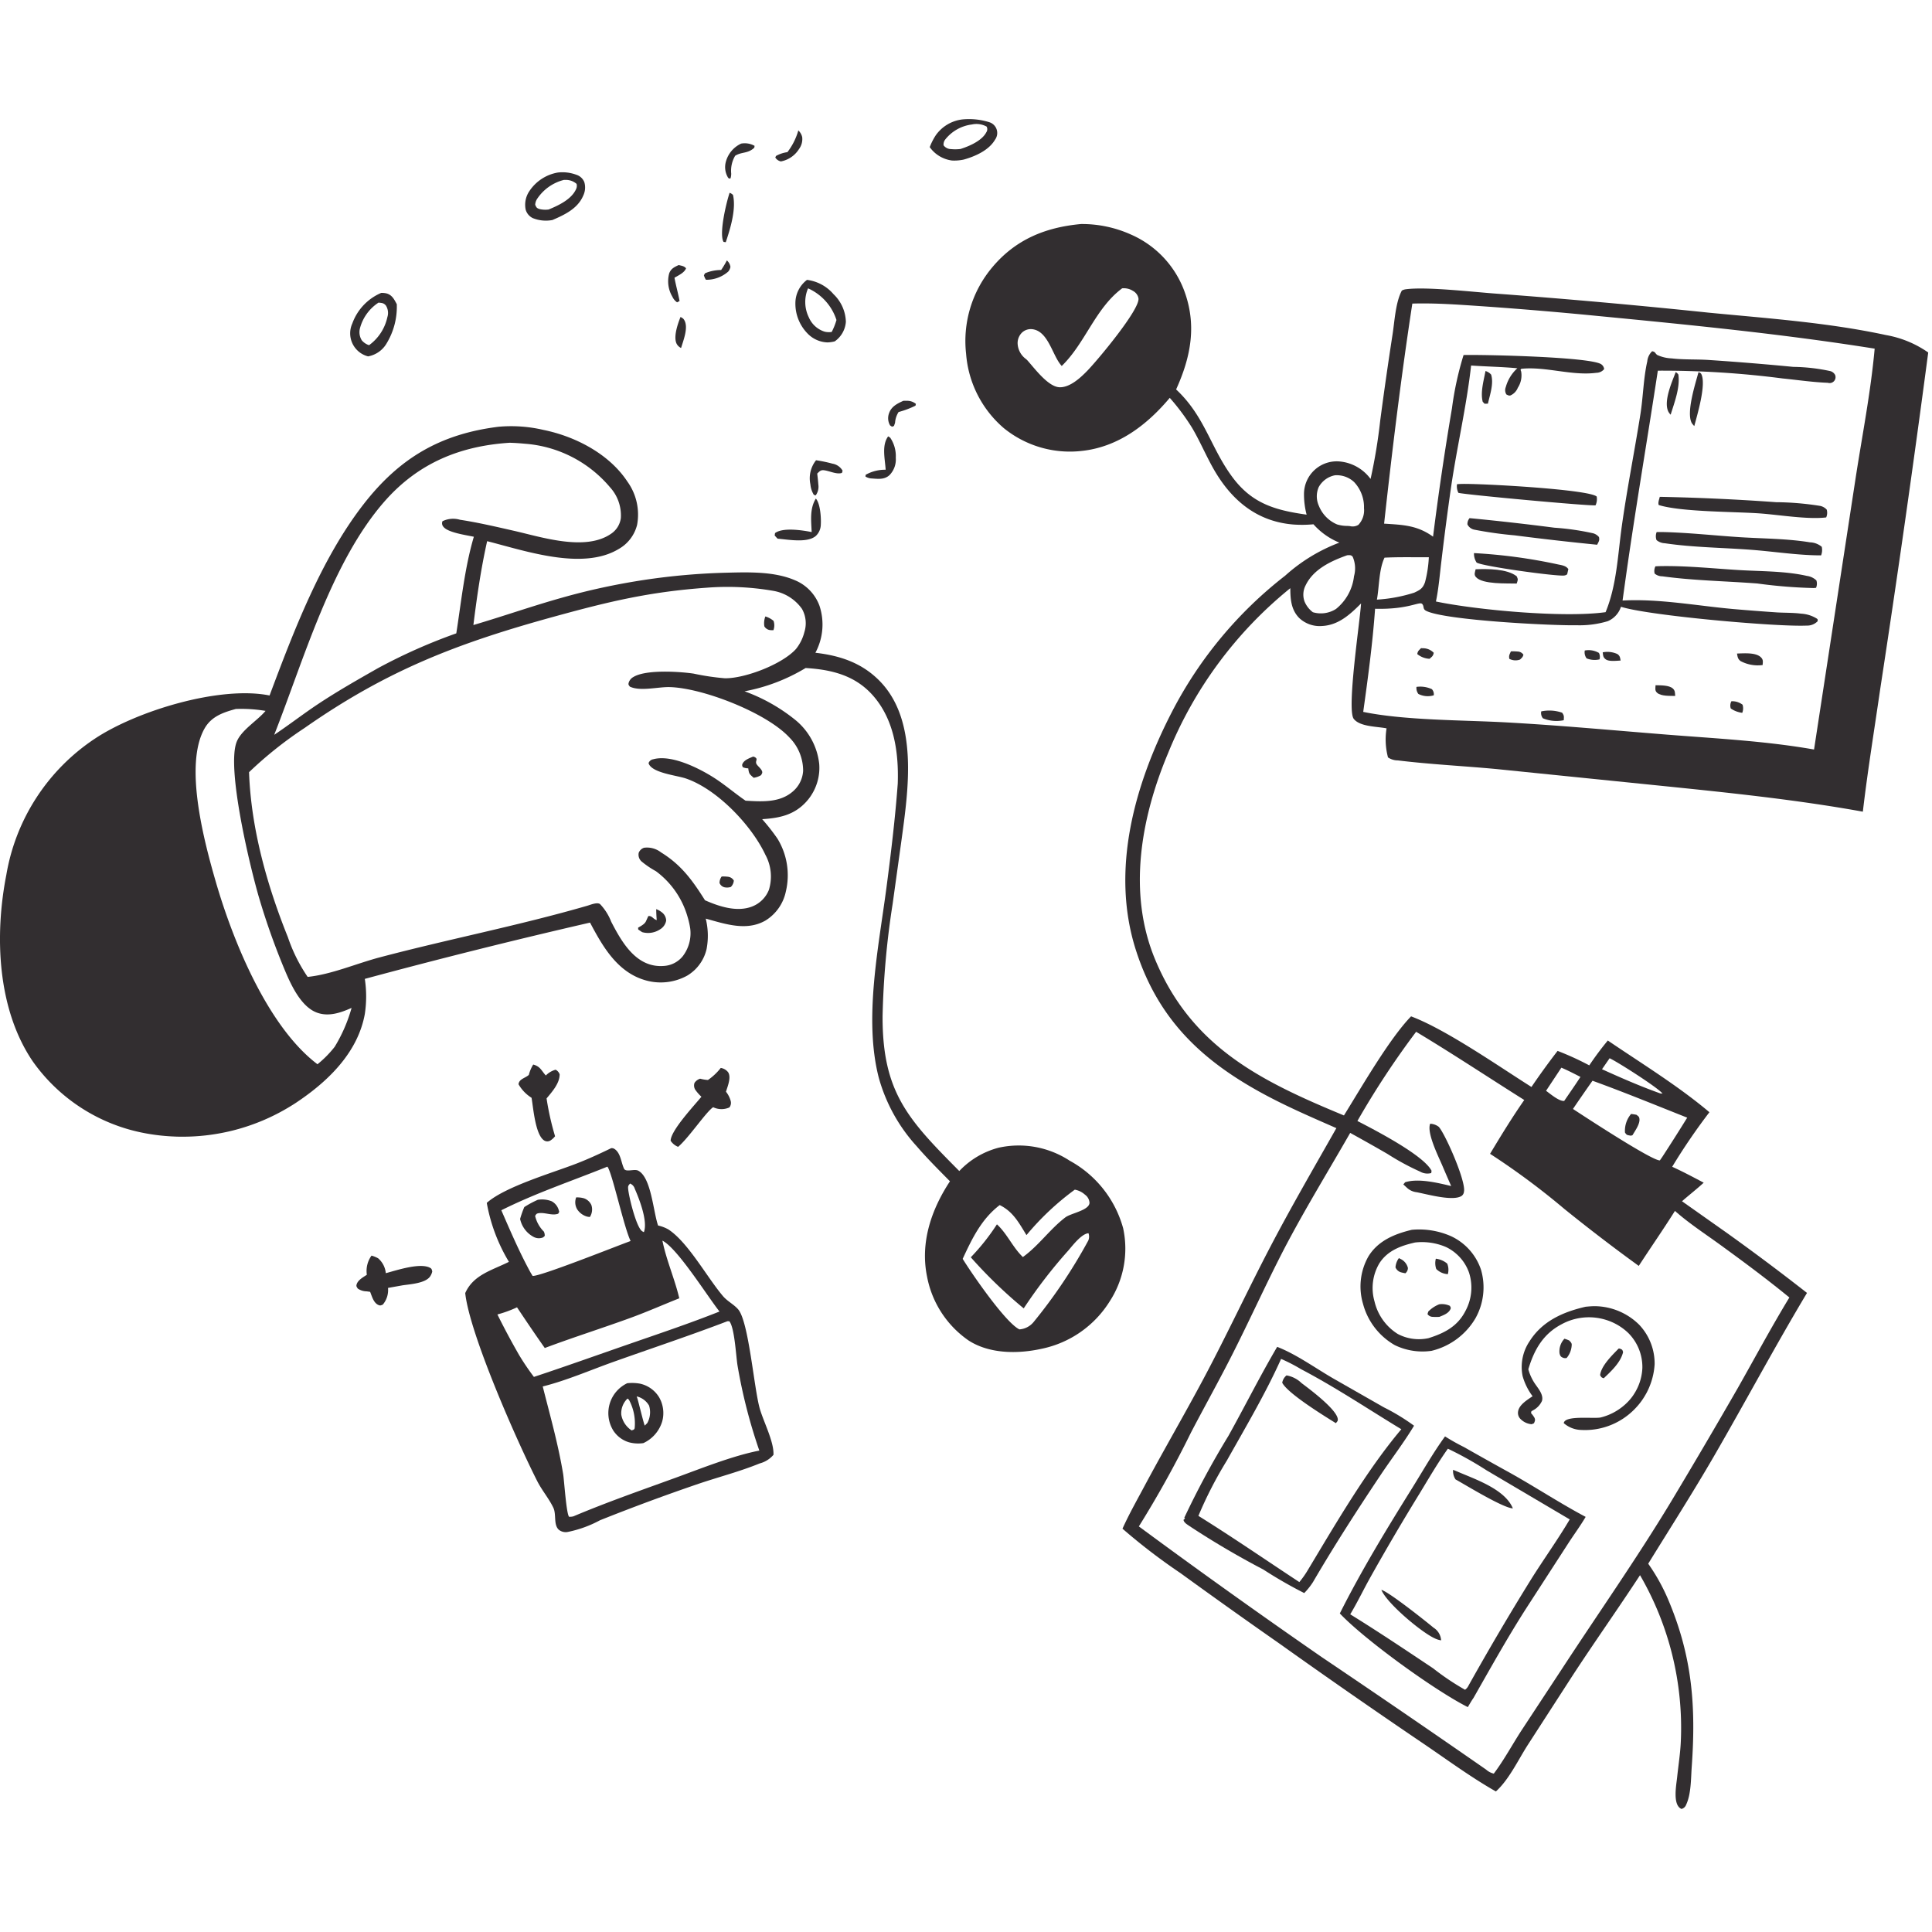 <svg xmlns="http://www.w3.org/2000/svg" xmlns:xlink="http://www.w3.org/1999/xlink" width="267" height="267" viewBox="0 0 267 267">
  <defs>
    <clipPath id="clip-path">
      <rect id="Rectangle_213" data-name="Rectangle 213" width="267" height="267" transform="translate(630 1715)" fill="#fcf6ed"/>
    </clipPath>
  </defs>
  <g id="Mask_Group_22" data-name="Mask Group 22" transform="translate(-630 -1715)" clip-path="url(#clip-path)">
    <g id="the-design-of-the-system-allows-easy-and-fast-inte" transform="translate(630.001 1731.486)">
      <path id="Path_1561" data-name="Path 1561" d="M56.057,25.214a1.449,1.449,0,0,1,.492.89,1.307,1.307,0,0,1-.305.654,4.565,4.565,0,0,1-3.079,1.132,2.1,2.1,0,0,1-.28-.628l.159-.272a5.658,5.658,0,0,1,2.22-.45A11.87,11.87,0,0,0,56.057,25.214Z" transform="translate(44.394 -5.711)" fill="#322e30"/>
      <path id="Path_1562" data-name="Path 1562" d="M51.777,28.82c.232.142.361.181.506.421.622,1.029-.128,2.834-.432,3.872a1.352,1.352,0,0,1-.579-.522C50.726,31.659,51.4,29.74,51.777,28.82Z" transform="translate(42.273 -1.505)" fill="#322e30"/>
      <path id="Path_1563" data-name="Path 1563" d="M60.622,16.921a1.842,1.842,0,0,1,.535.927,2.309,2.309,0,0,1-.435,1.639,3.78,3.78,0,0,1-2.506,1.719,1.192,1.192,0,0,1-.778-.543l.1-.213a4.358,4.358,0,0,1,1.573-.524A8.829,8.829,0,0,0,60.622,16.921Z" transform="translate(49.705 -15.384)" fill="#322e30"/>
      <path id="Path_1564" data-name="Path 1564" d="M66.734,34.172c.148,0,.3-.008.445,0a1.877,1.877,0,0,1,1.294.427l-.055.245a12.7,12.7,0,0,1-2.338.878,3.157,3.157,0,0,0-.486,1.485l-.149.439-.268.108-.273-.182a1.973,1.973,0,0,1-.148-1.666C65.084,34.947,65.879,34.571,66.734,34.172Z" transform="translate(58.102 4.733)" fill="#322e30"/>
      <path id="Path_1565" data-name="Path 1565" d="M52.072,25.509c.416.114.722.118,1.015.449-.228.62-1.048.973-1.6,1.308.2,1.077.5,2.136.705,3.214l-.342.185a1.888,1.888,0,0,1-.651-.777,4.186,4.186,0,0,1-.443-3.223C51,26,51.474,25.789,52.072,25.509Z" transform="translate(41.724 -5.367)" fill="#322e30"/>
      <path id="Path_1566" data-name="Path 1566" d="M56.448,17.775a2.766,2.766,0,0,1,1.856.31l-.038.258c-.9.848-1.73.54-2.647,1.114a4.084,4.084,0,0,0-.544,2.478,2.232,2.232,0,0,1-.1.654l-.225.009c-.045-.052-.094-.1-.134-.157a2.8,2.8,0,0,1-.269-2.2A3.866,3.866,0,0,1,56.448,17.775Z" transform="translate(45.977 -14.416)" fill="#322e30"/>
      <path id="Path_1567" data-name="Path 1567" d="M55.087,20.9a1.2,1.2,0,0,1,.469.295c.457,1.968-.371,4.673-1,6.534l-.3-.041a1.387,1.387,0,0,1-.078-.15C53.686,26.229,54.638,22.24,55.087,20.9Z" transform="translate(45.742 -10.742)" fill="#322e30"/>
      <path id="Path_1568" data-name="Path 1568" d="M60.491,37.961a19.547,19.547,0,0,1,2.269.473,1.989,1.989,0,0,1,1.4.976l-.093.3c-.711.259-1.753-.295-2.508-.369-.448-.044-.605.172-.907.462.057.5.12,1.006.153,1.51a2.037,2.037,0,0,1-.365,1.506l-.256-.077A3.369,3.369,0,0,1,59.71,41.3,4.015,4.015,0,0,1,60.491,37.961Z" transform="translate(52.286 9.158)" fill="#322e30"/>
      <path id="Path_1569" data-name="Path 1569" d="M66.325,36.438a1.929,1.929,0,0,1,.292.191,4.539,4.539,0,0,1,.764,2.77,3.087,3.087,0,0,1-.858,2.386c-.744.688-1.651.517-2.578.465a1.879,1.879,0,0,1-.755-.259l.029-.241a5.434,5.434,0,0,1,2.762-.7C65.9,39.575,65.4,37.71,66.325,36.438Z" transform="translate(56.414 7.381)" fill="#322e30"/>
      <path id="Path_1570" data-name="Path 1570" d="M63.09,40.405c.618.7.744,2.667.685,3.612a2.209,2.209,0,0,1-.7,1.566c-1.19.992-3.8.484-5.265.367A5.275,5.275,0,0,1,57.4,45.5l.05-.319c.048-.035.094-.075.145-.1,1.155-.677,3.646-.295,4.917-.046C62.445,43.45,62.223,41.812,63.09,40.405Z" transform="translate(49.658 12.009)" fill="#322e30"/>
      <path id="Path_1571" data-name="Path 1571" d="M43.089,76.509c.993.271,1.112.816,1.741,1.515a3.006,3.006,0,0,1,1.351-.8,1.122,1.122,0,0,1,.56.636c.012,1.24-1.049,2.424-1.807,3.331a38.126,38.126,0,0,0,1.174,5.227,2.569,2.569,0,0,1-.663.6.813.813,0,0,1-.876-.038c-1.2-.819-1.472-4.518-1.711-5.875a5.346,5.346,0,0,1-1.8-1.871c.083-.743.916-.835,1.423-1.291A5.142,5.142,0,0,1,43.089,76.509Z" transform="translate(30.6 54.123)" fill="#322e30"/>
      <path id="Path_1572" data-name="Path 1572" d="M32.805,88.7a4.153,4.153,0,0,1,.914.369,3.1,3.1,0,0,1,1.061,2.058c1.477-.39,4.8-1.517,6.162-.717.206.121.191.259.259.472a1.908,1.908,0,0,1-.285.678c-.648.978-2.806,1.089-3.848,1.249l-1.983.355a3.117,3.117,0,0,1-.724,2.312c-.224.076-.31.16-.547.07-.714-.269-.938-1.193-1.2-1.84-.164-.023-.328-.049-.492-.069A2.207,2.207,0,0,1,30.9,93.25c-.1-.18-.217-.275-.172-.492.138-.661.911-1.063,1.431-1.411A3.621,3.621,0,0,1,32.805,88.7Z" transform="translate(18.537 68.339)" fill="#322e30"/>
      <path id="Path_1573" data-name="Path 1573" d="M57.69,76.726a1.6,1.6,0,0,1,1.023.6c.453.727-.078,1.941-.3,2.688a3.5,3.5,0,0,1,.649,1.27,1.018,1.018,0,0,1-.177.9,2.648,2.648,0,0,1-2.241-.029c-.941.587-3.393,4.26-4.847,5.476a2.218,2.218,0,0,1-1.034-.844c.028-1.433,3.253-4.848,4.255-6.081a6.114,6.114,0,0,1-.848-.964,1.1,1.1,0,0,1-.105-.951,1.448,1.448,0,0,1,.779-.578,5.53,5.53,0,0,0,1.078.179A8.02,8.02,0,0,0,57.69,76.726Z" transform="translate(41.916 54.375)" fill="#322e30"/>
      <path id="Path_1574" data-name="Path 1574" d="M71.791,16.232a9.38,9.38,0,0,1,3.689.37,1.562,1.562,0,0,1,.841,2.42c-.852,1.474-2.733,2.306-4.31,2.751a6.18,6.18,0,0,1-1.639.137,4.477,4.477,0,0,1-3.082-1.851,8.662,8.662,0,0,1,.827-1.629A5.253,5.253,0,0,1,71.791,16.232Zm1.3.7a5.586,5.586,0,0,0-3.679,2.1,1.132,1.132,0,0,0-.209.775,1.279,1.279,0,0,0,1.02.523,6.02,6.02,0,0,0,1.314-.014c1.185-.372,2.961-1.128,3.571-2.306a.751.751,0,0,0,.042-.791A2.921,2.921,0,0,0,73.1,16.933Z" transform="translate(61.197 -16.212)" fill="#322e30"/>
      <path id="Path_1575" data-name="Path 1575" d="M34.593,27.286a2.977,2.977,0,0,1,.714.067c.788.208,1.08.831,1.442,1.5l0,.115a9.759,9.759,0,0,1-1.388,5.257,3.735,3.735,0,0,1-2.583,1.835A3.288,3.288,0,0,1,30.6,31.508,7.267,7.267,0,0,1,34.593,27.286Zm-.369,1.341a6.088,6.088,0,0,0-2.578,3.582,2.123,2.123,0,0,0,.267,1.637,2.174,2.174,0,0,0,1,.666,6.479,6.479,0,0,0,2.53-3.876,1.916,1.916,0,0,0-.2-1.6C34.929,28.657,34.665,28.683,34.224,28.627Z" transform="translate(18.09 -3.294)" fill="#322e30"/>
      <path id="Path_1576" data-name="Path 1576" d="M45.989,19.639a5.5,5.5,0,0,1,2.557.3,1.757,1.757,0,0,1,1.12,1.027,2.613,2.613,0,0,1-.157,1.879c-.77,1.791-2.575,2.631-4.253,3.355a4.826,4.826,0,0,1-2.72-.268,1.861,1.861,0,0,1-.979-1.181,3.347,3.347,0,0,1,.5-2.522A5.929,5.929,0,0,1,45.989,19.639Zm.844,1.02A6.278,6.278,0,0,0,43.1,23.344a1.7,1.7,0,0,0-.224.75c.159.342.188.452.576.583a3.429,3.429,0,0,0,1.285.069c1.342-.553,3.154-1.393,3.787-2.814a1.032,1.032,0,0,0,.072-.728,2.258,2.258,0,0,0-1.582-.548C46.951,20.654,46.892,20.658,46.833,20.659Z" transform="translate(31.086 -12.279)" fill="#322e30"/>
      <path id="Path_1577" data-name="Path 1577" d="M60.327,26.455a5.765,5.765,0,0,1,3.662,1.974A5.492,5.492,0,0,1,65.7,32.253a3.62,3.62,0,0,1-1.539,2.7,4.555,4.555,0,0,1-1,.145,4.01,4.01,0,0,1-2.738-1.211,5.9,5.9,0,0,1-1.7-4.233A4.041,4.041,0,0,1,60.327,26.455Zm.147,1.171a4.8,4.8,0,0,0,.113,4.021,3.511,3.511,0,0,0,2.163,1.961,2.449,2.449,0,0,0,.992.043A8.71,8.71,0,0,0,64.4,32,7.214,7.214,0,0,0,60.474,27.626Z" transform="translate(51.198 -4.263)" fill="#322e30"/>
      <path id="Path_1578" data-name="Path 1578" d="M57.835,81.844a.708.708,0,0,1,.422.088c.9.553.939,1.892,1.354,2.75.254.526,1.412-.01,1.953.269,1.806.929,2.073,5.648,2.75,7.582a5.126,5.126,0,0,1,1.416.538c2.734,1.782,5.353,6.634,7.555,9.221.6.709,1.48,1.124,2.09,1.822,1.468,1.678,2.182,10.857,2.986,13.7.514,1.817,1.989,4.61,1.9,6.409a3.745,3.745,0,0,1-1.9,1.188c-2.729,1.114-5.618,1.859-8.41,2.8q-6.9,2.355-13.662,5.055a16.117,16.117,0,0,1-4.417,1.608,1.515,1.515,0,0,1-1.292-.309c-.741-.707-.3-2.1-.741-3.03-.614-1.283-1.573-2.392-2.219-3.663-2.828-5.565-9.362-20.379-9.958-26,1.129-2.552,3.733-3.154,6.038-4.319a23.838,23.838,0,0,1-3.061-8.149c2.539-2.247,9.029-4.126,12.406-5.433C54.667,83.343,56.266,82.606,57.835,81.844ZM73.9,105.76c-5.2,1.988-10.5,3.748-15.745,5.616-3.2,1.139-6.5,2.582-9.782,3.4,1.023,4.052,2.131,7.949,2.819,12.088.147.887.432,5.453.818,5.919a1.87,1.87,0,0,0,.608-.06c4.584-1.937,9.31-3.585,13.988-5.283,3.579-1.3,8.013-3.088,11.7-3.8a73.385,73.385,0,0,1-3.019-11.8c-.208-1.321-.405-5.238-1.132-6.081ZM57.307,84.4c-4.925,1.99-9.886,3.638-14.656,6.026,1.257,2.892,2.514,5.817,4.028,8.585l.29.483c.931.147,11.533-4.089,13.548-4.819C59.574,92.732,57.954,85.145,57.307,84.4Zm7.607,10.226c.547,2.718,1.694,5.258,2.33,7.965-2.217.884-4.408,1.852-6.648,2.672-3.96,1.449-7.994,2.716-11.94,4.2-1.314-1.86-2.573-3.731-3.838-5.624a16.247,16.247,0,0,1-2.709.986q1.413,2.851,3,5.609a35.046,35.046,0,0,0,2.044,3.022c4.381-1.452,8.714-3,13.073-4.513,4.2-1.459,8.441-2.878,12.576-4.523C71.082,102.245,67,95.682,64.915,94.625Zm-4.476-7.891c-.245.3-.292.327-.259.732.086,1.053,1.073,5.1,1.866,5.8a1.059,1.059,0,0,0,.307.181c.567-1.47-.616-4.536-1.254-5.981A1.109,1.109,0,0,0,60.439,86.734Z" transform="translate(26.631 60.345)" fill="#322e30"/>
      <path id="Path_1579" data-name="Path 1579" d="M44.8,84.985a3.521,3.521,0,0,1,1.076.123,1.76,1.76,0,0,1,1.022.921,1.926,1.926,0,0,1-.2,1.658,1.894,1.894,0,0,1-.414-.056,2.425,2.425,0,0,1-1.351-1.013A1.9,1.9,0,0,1,44.8,84.985Z" transform="translate(34.824 64.009)" fill="#322e30"/>
      <path id="Path_1580" data-name="Path 1580" d="M43.6,85.157a3.621,3.621,0,0,1,1.921.2,2,2,0,0,1,.971,1.2c.1.347.1.2-.067.518-.835.318-1.837-.209-2.7-.068-.315.052-.33.126-.49.376a4.487,4.487,0,0,0,1.208,2.165,1.257,1.257,0,0,1,.121.6l-.221.2a1.532,1.532,0,0,1-1.328-.071A3.676,3.676,0,0,1,41.16,87.8a13.687,13.687,0,0,1,.58-1.642A13.549,13.549,0,0,1,43.6,85.157Z" transform="translate(30.717 64.17)" fill="#322e30"/>
      <path id="Path_1581" data-name="Path 1581" d="M49.372,96.86a6.122,6.122,0,0,1,1.836.065,4.135,4.135,0,0,1,2.626,1.92q.1.186.189.382t.151.4q.066.2.112.411t.071.42q.025.212.03.425t-.011.426q-.016.213-.053.422t-.094.415a4.827,4.827,0,0,1-2.6,2.986,4.92,4.92,0,0,1-1.913-.094q-.186-.05-.367-.119T49,104.763q-.173-.086-.336-.189t-.315-.222q-.152-.119-.292-.252a3.839,3.839,0,0,1-.265-.28q-.126-.147-.236-.3t-.2-.327a4.577,4.577,0,0,1,2.022-6.327Zm.066,2.116a2.8,2.8,0,0,0-.859,2.238,3.252,3.252,0,0,0,1.434,2.166c.2-.088.347-.078.413-.308a6.855,6.855,0,0,0-.762-3.879A.732.732,0,0,0,49.438,98.976Zm1.266-.3.092.258c.139.4.931,3.719,1.032,3.775l.343-.35a3.083,3.083,0,0,0,.245-2.413A2.671,2.671,0,0,0,50.7,98.677Z" transform="translate(37.282 77.818)" fill="#322e30"/>
      <path id="Path_1582" data-name="Path 1582" d="M76.84,35.882a19.6,19.6,0,0,1,6.213.425c4.41.891,9.1,3.305,11.633,7.147a7.8,7.8,0,0,1,1.34,5.993,5.312,5.312,0,0,1-2.551,3.331c-5,3.009-12.936.236-18.171-1.087-.86,3.838-1.413,7.688-1.9,11.589,4.105-1.206,8.139-2.629,12.264-3.783q2.787-.791,5.619-1.4t5.7-1.047q2.865-.433,5.751-.685t5.783-.32c2.993-.075,6.447-.167,9.249,1.016a6.09,6.09,0,0,1,3.463,3.556,8.243,8.243,0,0,1-.565,6.495c3.394.389,6.409,1.385,8.863,3.878,5.423,5.511,3.975,15.132,3.028,22.075l-1.216,8.757a116.068,116.068,0,0,0-1.389,15.487c-.043,10.559,3.544,14.325,10.6,21.428a11.469,11.469,0,0,1,5.423-3.221,12.845,12.845,0,0,1,9.824,1.787,15.222,15.222,0,0,1,7.4,9.344,13.359,13.359,0,0,1-1.853,10.088,14.551,14.551,0,0,1-9.4,6.562c-3.264.724-7.181.731-10.086-1.128a13.837,13.837,0,0,1-5.76-8.832c-.969-4.707.579-9.262,3.162-13.184-1.558-1.578-3.135-3.147-4.582-4.829a23.243,23.243,0,0,1-5.265-9.524c-2.076-8.118-.014-17.968,1.069-26.205.631-4.8,1.207-9.573,1.564-14.4.143-4.286-.483-8.822-3.413-12.158-2.461-2.8-5.722-3.6-9.319-3.817a25.311,25.311,0,0,1-8.439,3.219A24.28,24.28,0,0,1,117.8,76.32a9.1,9.1,0,0,1,3.4,6.191q.012.175.016.35t0,.35q-.005.175-.019.35t-.037.348q-.023.174-.054.346t-.072.343q-.04.17-.088.339t-.105.334q-.057.166-.122.328t-.138.322q-.073.159-.154.314t-.17.306q-.089.151-.185.3t-.2.288q-.1.141-.213.277t-.227.266c-1.683,1.868-3.737,2.289-6.12,2.437a27.85,27.85,0,0,1,2.119,2.7,9.684,9.684,0,0,1,1.154,7.295,6.184,6.184,0,0,1-2.826,4.02c-2.624,1.5-5.569.462-8.245-.27a9.847,9.847,0,0,1,.119,4.194q-.033.143-.073.284t-.087.28q-.047.139-.1.275t-.115.27q-.061.134-.129.264t-.142.257q-.074.127-.155.25t-.167.241q-.086.119-.179.233t-.19.223q-.1.109-.2.213t-.212.2q-.109.1-.222.192t-.231.181q-.118.087-.24.169t-.248.157a7.591,7.591,0,0,1-5.887.6c-3.789-1.14-5.8-4.658-7.531-7.935Q73.887,108,58.4,112.181a16.17,16.17,0,0,1,0,4.852c-.926,5.109-4.738,8.964-8.854,11.82q-.291.2-.587.4t-.6.385q-.3.188-.606.369t-.615.354q-.31.173-.624.339t-.632.323q-.318.157-.64.307t-.647.292q-.325.142-.655.275t-.661.259q-.332.125-.667.242t-.673.226q-.338.109-.678.209t-.683.192q-.343.092-.688.175t-.692.157q-.347.074-.7.14t-.7.123q-.35.057-.7.105t-.7.088q-.353.039-.706.07t-.708.053q-.354.022-.709.035t-.71.017q-.355,0-.71,0t-.71-.018q-.355-.014-.709-.036t-.708-.053q-.354-.031-.706-.071t-.7-.089q-.352-.049-.7-.106t-.7-.124a24.467,24.467,0,0,1-15.406-9.9c-4.924-7.239-5.3-17.41-3.66-25.783A28.218,28.218,0,0,1,21.069,79c5.774-3.846,17.291-7.37,24.167-5.984,3.336-8.892,7.12-18.871,12.992-26.43C63.19,40.2,68.835,36.888,76.84,35.882Zm28.848,22.236c-7.918.566-13.477,1.894-21.1,3.992-13.375,3.679-23.1,7.411-34.519,15.4A54.227,54.227,0,0,0,42.4,83.616c.267,7.751,2.486,15.65,5.369,22.807a22.433,22.433,0,0,0,2.73,5.484c3.273-.333,6.751-1.854,9.963-2.7,9.512-2.516,19.221-4.394,28.666-7.129.459-.133,1.39-.533,1.786-.227a7.431,7.431,0,0,1,1.536,2.431c1.494,2.884,3.494,6.4,7.276,6.111a3.637,3.637,0,0,0,2.614-1.345,5.232,5.232,0,0,0,1.032-3.813,11.493,11.493,0,0,0-.355-1.579,11.928,11.928,0,0,0-4.391-6.359,12.3,12.3,0,0,1-2.008-1.367,1.258,1.258,0,0,1-.365-1.177,1.2,1.2,0,0,1,.725-.692,3.139,3.139,0,0,1,2.356.639c2.8,1.718,4.358,3.884,6.078,6.617,1.946.856,4.38,1.664,6.472.878a4.076,4.076,0,0,0,2.358-2.317,6.268,6.268,0,0,0-.485-4.846c-1.9-4.061-6.662-9.071-10.992-10.547-1.246-.425-4.484-.736-5.1-1.974a1.164,1.164,0,0,1-.051-.154.819.819,0,0,1,.64-.525c2.493-.69,6.272,1.208,8.32,2.5,1.544.975,2.936,2.191,4.444,3.223,2.216.127,4.691.307,6.5-1.246a4.057,4.057,0,0,0,1.454-2.859,6.507,6.507,0,0,0-1.914-4.648c-3.173-3.417-11.982-6.832-16.541-6.945-1.6-.04-4.06.622-5.493-.067-.117-.176-.217-.231-.178-.455a1.325,1.325,0,0,1,.665-.87c1.716-1.056,6.321-.762,8.311-.474a33.807,33.807,0,0,0,4.352.647c2.788.025,7.917-1.94,9.809-4.046a6.1,6.1,0,0,0,1.163-2.338,4.032,4.032,0,0,0-.337-3.213,6.126,6.126,0,0,0-4.041-2.5A37.037,37.037,0,0,0,105.688,58.118ZM78.428,38.089c-6.89.443-12.651,2.825-17.266,8.064-7.362,8.358-11.2,21.945-15.285,32.3,2.05-1.368,4-2.882,6.05-4.245,2.687-1.783,5.465-3.36,8.264-4.954a76.345,76.345,0,0,1,10.85-4.824c.688-4.389,1.163-9.092,2.426-13.351-1.02-.22-3.55-.566-4.191-1.359a.725.725,0,0,1-.142-.788,3.351,3.351,0,0,1,2.419-.2c2.509.38,5.029.974,7.5,1.536,3.81.866,9.818,2.847,13.367.406A3.085,3.085,0,0,0,93.781,48.5a5.769,5.769,0,0,0-1.5-4.264,17.016,17.016,0,0,0-11.8-6.015Q79.456,38.122,78.428,38.089ZM40.571,74.879c-1.727.474-3.348,1.015-4.3,2.664-2.943,5.11,0,15.951,1.586,21.4,2.349,8.04,7.123,19.838,14,25.036a14.771,14.771,0,0,0,2.378-2.411,21.342,21.342,0,0,0,2.335-5.375c-1.519.67-3.184,1.262-4.833.634-2.228-.849-3.621-3.991-4.469-6.03a97.38,97.38,0,0,1-3.476-9.8c-1.216-4.126-4.548-17.922-3.1-21.577.647-1.634,2.843-2.909,3.988-4.275A20.357,20.357,0,0,0,40.571,74.879Zm115.947,66.432a37.346,37.346,0,0,0-6.678,6.28c-1.044-1.685-1.831-3.233-3.7-4.151-2.52,1.925-3.808,4.612-5.117,7.433,1.24,2.017,5.925,8.831,7.839,9.747a2.784,2.784,0,0,0,1.961-1.014,71.946,71.946,0,0,0,7.565-11.275,1.408,1.408,0,0,0,.022-1c-.965.074-2.195,1.7-2.793,2.394a68.794,68.794,0,0,0-6.159,7.993,64.9,64.9,0,0,1-7.313-7.061,30.042,30.042,0,0,0,3.612-4.556c1.433,1.325,2.174,3.178,3.586,4.522,2.2-1.589,3.724-3.84,5.858-5.473.774-.592,3.293-.968,3.35-2.014a1.491,1.491,0,0,0-.627-1.132A2.841,2.841,0,0,0,156.518,141.311Z" transform="translate(-7.983 6.613)" fill="#322e30"/>
      <path id="Path_1583" data-name="Path 1583" d="M56.9,47.926a3.08,3.08,0,0,1,1.135.615,1.927,1.927,0,0,1-.019,1.285,3.342,3.342,0,0,1-.506-.02,1.067,1.067,0,0,1-.747-.51A2.623,2.623,0,0,1,56.9,47.926Z" transform="translate(48.87 20.781)" fill="#322e30"/>
      <path id="Path_1584" data-name="Path 1584" d="M54.175,64.517a5.209,5.209,0,0,1,.908.036,1.069,1.069,0,0,1,.772.52,1.357,1.357,0,0,1-.417.889,1.767,1.767,0,0,1-.877.042.985.985,0,0,1-.679-.593A1.472,1.472,0,0,1,54.175,64.517Z" transform="translate(45.557 40.131)" fill="#322e30"/>
      <path id="Path_1585" data-name="Path 1585" d="M56.839,56.864a1.175,1.175,0,0,1,.207.064c.512.274.118.465.214.849.081.324.692.711.823,1.136.067.218-.047.324-.139.515a2.763,2.763,0,0,1-1.031.366c-.591-.529-.644-.529-.747-1.307a1.761,1.761,0,0,1-.767-.165c-.053-.19-.118-.261-.029-.453C55.623,57.315,56.32,57.093,56.839,56.864Z" transform="translate(47.24 31.208)" fill="#322e30"/>
      <path id="Path_1586" data-name="Path 1586" d="M51.191,66.6a2.705,2.705,0,0,1,.752.419,1.475,1.475,0,0,1,.622,1.168,1.762,1.762,0,0,1-.823,1.191,3,3,0,0,1-2.492.4c-.186-.116-.366-.246-.548-.369l-.015-.247c.377-.228.892-.476,1.085-.886.112-.238.213-.482.329-.719.526-.074.642.415,1.16.553C51.22,67.6,51.194,67.1,51.191,66.6Z" transform="translate(39.497 42.558)" fill="#322e30"/>
      <path id="Path_1587" data-name="Path 1587" d="M85.531,22.894a16.487,16.487,0,0,1,6.934,1.465,13.715,13.715,0,0,1,7.312,7.7c1.79,4.766.949,9.186-1.1,13.694,4.007,3.74,4.752,8.069,7.815,12.166,2.715,3.631,5.921,4.533,10.221,5.138a10.971,10.971,0,0,1-.362-2.84,4.521,4.521,0,0,1,5.067-4.495,5.969,5.969,0,0,1,4.134,2.4,75.269,75.269,0,0,0,1.334-8.08q.784-5.944,1.7-11.869c.289-1.836.409-4.442,1.288-6.083a1.524,1.524,0,0,1,.568-.183c2.9-.378,9.439.4,12.64.619q14.608,1.09,29.177,2.614c8.149.789,16.521,1.369,24.535,3.1a14.54,14.54,0,0,1,5.824,2.408q-3.075,23.29-6.635,46.511c-.815,5.647-1.736,11.28-2.4,16.947-9.289-1.683-18.79-2.648-28.177-3.608L142.96,98.216c-4.535-.425-9.114-.643-13.635-1.195a2.451,2.451,0,0,1-1.365-.413,9.643,9.643,0,0,1-.2-4.015c-1.278-.268-3.681-.207-4.536-1.317-.991-1.286.863-13.467,1.013-15.947-1.522,1.524-3.128,3.014-5.415,3.117a4.11,4.11,0,0,1-3.116-1.09c-1.142-1.146-1.24-2.62-1.247-4.138a56.685,56.685,0,0,0-16.9,22.82c-3.737,8.9-5.61,19.253-1.8,28.449,5.042,12.174,14.674,16.866,26.113,21.6,2.428-3.906,6.265-10.592,9.276-13.694,4.824,1.81,12.073,6.877,16.637,9.758q1.73-2.548,3.613-4.985a39.873,39.873,0,0,1,4.378,2,42.418,42.418,0,0,1,2.562-3.435c4.673,3.178,9.725,6.264,14.041,9.91a83.677,83.677,0,0,0-5.144,7.539c1.486.673,2.917,1.44,4.356,2.2-.965.885-2.016,1.7-3,2.564l6.181,4.363q5.636,4.033,11.093,8.306c-4.455,7.438-8.539,15.11-12.886,22.615-2.893,4.995-6.025,9.892-9.057,14.806a26.785,26.785,0,0,1,2.786,5.023c3.3,7.815,3.826,14.653,3.226,23.069-.114,1.6-.076,3.742-.764,5.2a.93.93,0,0,1-.649.6c-1.256-.525-.72-3.263-.606-4.35.174-1.663.443-3.34.513-5.009q.033-.747.039-1.5t-.014-1.5q-.02-.748-.068-1.495t-.121-1.491q-.073-.745-.174-1.486t-.226-1.479q-.126-.737-.279-1.47t-.331-1.459q-.179-.726-.383-1.446t-.435-1.432q-.23-.712-.485-1.415t-.535-1.4q-.28-.694-.585-1.377t-.633-1.356q-.329-.672-.681-1.332t-.728-1.307c-3.069,4.694-6.317,9.271-9.382,13.971l-6.137,9.5c-1.318,2.056-2.589,4.789-4.4,6.417-3.438-1.951-6.706-4.364-9.977-6.583q-10.021-6.789-19.88-13.813-6.908-4.824-13.727-9.774a82.924,82.924,0,0,1-8.02-6.145c.893-1.981,1.971-3.887,2.993-5.8,2.691-5.043,5.574-9.977,8.259-15.021,3.149-5.917,5.972-11.987,9.069-17.925,2.927-5.612,6.115-11.1,9.238-16.609-2.919-1.281-5.857-2.547-8.694-4-9.165-4.7-15.778-10.462-19.023-20.64-3.53-11.075-.137-22.97,5.021-32.942a56.8,56.8,0,0,1,15.62-18.768,23.657,23.657,0,0,1,7.489-4.566,9.655,9.655,0,0,1-3.579-2.535,16.9,16.9,0,0,1-2.769.032c-5.107-.408-8.634-3.418-11.088-7.772-1.033-1.832-1.851-3.788-2.923-5.6A30.565,30.565,0,0,0,97.8,46.915c-3.158,3.764-7.141,6.8-12.163,7.335A14.477,14.477,0,0,1,74.865,51.1a15.025,15.025,0,0,1-5.211-10.267,15.825,15.825,0,0,1,3.6-11.939C76.484,25.029,80.6,23.35,85.531,22.894Zm46.315,111.631a117.135,117.135,0,0,0-8.114,12.328c2.3,1.19,9.134,4.7,10.247,6.878l-.044.317a2.036,2.036,0,0,1-1.539-.2,34.672,34.672,0,0,1-4.507-2.442c-1.7-.987-3.43-1.957-5.154-2.908-3.319,5.8-6.9,11.58-9.9,17.544-2.158,4.281-4.151,8.643-6.314,12.923-1.856,3.673-3.865,7.266-5.774,10.912a146,146,0,0,1-7.219,13.005q12.519,9.237,25.314,18.087,11.4,7.682,22.684,15.525a2.423,2.423,0,0,0,1.053.553c1.4-1.861,2.51-3.926,3.769-5.881l5.662-8.61c5-7.652,10.278-15.173,15.007-22.995q4.722-7.864,9.292-15.816c2.361-4.163,4.63-8.41,7.12-12.5-3.12-2.557-6.339-4.945-9.6-7.313-2.082-1.511-4.286-2.945-6.214-4.652-1.616,2.57-3.349,5.056-5,7.6q-5.227-3.79-10.25-7.845a102.122,102.122,0,0,0-10.3-7.646c1.5-2.5,3.058-5.049,4.726-7.437C141.812,140.819,136.889,137.548,131.847,134.525Zm-.524-100.636c-1.553,10.138-2.78,20.219-3.9,30.411,2.588.165,4.579.217,6.764,1.8q1.117-8.912,2.617-17.767a44.111,44.111,0,0,1,1.6-7.335c2.519-.073,17.931.253,19.085,1.321a.908.908,0,0,1,.342.627,1.414,1.414,0,0,1-1.075.509c-3.385.443-6.99-.9-10.372-.555l-.11.135c.031.084.064.167.092.251a3.14,3.14,0,0,1-.465,2.236,1.932,1.932,0,0,1-1.013,1.058c-.231.068-.356-.044-.566-.131a1.128,1.128,0,0,1-.086-1.016,5.465,5.465,0,0,1,1.6-2.607c-2.128-.2-4.26-.228-6.39-.379-.628,5.637-1.955,11.22-2.774,16.84q-.726,5.06-1.325,10.137c-.229,1.863-.377,3.8-.762,5.635,5.657,1.181,17.724,2.281,23.446,1.474,1.543-3.718,1.686-7.9,2.237-11.85.725-5.189,1.757-10.34,2.577-15.515.379-2.391.415-4.95.948-7.295a2.21,2.21,0,0,1,.674-1.4c.48.1.355.237.691.512a5.273,5.273,0,0,0,1.991.477c1.681.2,3.425.107,5.121.218q5.86.389,11.706.955a25.362,25.362,0,0,1,5.135.59,1.086,1.086,0,0,1,.639.52.817.817,0,0,1-1.005,1.089c-2.074-.076-4.19-.393-6.257-.6a128.966,128.966,0,0,0-17.237-1.074c-1.526,10.03-3.25,20.026-4.639,30.078l-.235,1.689c5.036-.28,10.327.734,15.356,1.179q2.985.258,5.975.46c1.105.066,2.24.03,3.337.174a4.6,4.6,0,0,1,2.186.687c.154.13.1.113.111.352a2,2,0,0,1-1.522.609c-4.017.2-21.829-1.368-25.664-2.6a3.249,3.249,0,0,1-1.823,1.991,13.5,13.5,0,0,1-4.314.561c-3.344.07-18.111-.675-20.766-1.98-.533-.262-.262-.606-.556-.948-.377-.438-1.815.775-6.522.652-.333,4.73-.985,9.551-1.638,14.251,5.732,1.185,13.73,1.121,19.706,1.448,7.459.408,14.911,1.11,22.359,1.7,6.717.532,13.6.879,20.238,2.052l5.713-37.3c.926-6.051,2.11-11.992,2.664-18.1-12.693-2.025-25.466-3.278-38.256-4.515q-7.928-.78-15.874-1.338C137.857,34.047,134.55,33.79,131.323,33.889Zm24.9,107.4q-1.368,1.937-2.7,3.9c1.541,1.016,10.971,7.19,12.01,7.108q.2-.278.389-.563,1.726-2.652,3.39-5.342C164.954,144.666,160.645,142.893,156.228,141.291Zm-65-109.511c-3.718,2.767-5.079,7.557-8.353,10.735l-.139-.166c-1.183-1.447-1.76-4.649-3.91-4.917a1.765,1.765,0,0,0-.571.019,1.724,1.724,0,0,0-.185.047,1.771,1.771,0,0,0-.51.256,1.819,1.819,0,0,0-.149.12,2.027,2.027,0,0,0-.632,1.5,2.8,2.8,0,0,0,1.185,2.2l.147.14c1,1.108,2.882,3.683,4.459,3.738,1.428.049,2.88-1.294,3.82-2.258,1.391-1.426,7.283-8.461,7.092-10.018a1.49,1.49,0,0,0-.775-1.048A2.353,2.353,0,0,0,91.225,31.779Zm31.1,36.89c-2.2.781-4.656,1.909-5.736,4.138a2.778,2.778,0,0,0-.157,2.261,3.564,3.564,0,0,0,1.147,1.474,3.883,3.883,0,0,0,3.2-.453,6.8,6.8,0,0,0,2.486-4.522,4.022,4.022,0,0,0-.176-2.676.516.516,0,0,0-.436-.233A1.951,1.951,0,0,0,122.33,68.669Zm-1.683-11.053a3.262,3.262,0,0,0-2.26,1.646,3.2,3.2,0,0,0,.029,2.583,4.669,4.669,0,0,0,2.521,2.566,5.036,5.036,0,0,0,1.456.205l.3.022a1.509,1.509,0,0,0,1.184-.172,2.936,2.936,0,0,0,.774-2.305,5.051,5.051,0,0,0-1.369-3.61A3.51,3.51,0,0,0,120.646,57.616ZM127.48,69c-.786,1.648-.721,3.985-1.054,5.8a21,21,0,0,0,5.159-.962c.808-.377,1.186-.583,1.493-1.453a16.535,16.535,0,0,0,.525-3.44C131.569,68.956,129.51,68.9,127.48,69Zm24.441,70.481-2.118,3.2c.581.414,1.791,1.466,2.506,1.4.75-1.1,1.519-2.2,2.248-3.32C153.686,140.318,152.821,139.865,151.921,139.484Zm6.665-1.3-1.051,1.518c2.652,1.2,5.312,2.365,8.055,3.343l.308.023C165.34,142.292,159.654,138.662,158.586,138.182Z" transform="translate(63.859 -8.419)" fill="#322e30"/>
      <path id="Path_1588" data-name="Path 1588" d="M112.5,79.663c.249.019.492.066.738.108.181.15.348.218.4.46.173.741-.582,1.74-.939,2.364-.234.068-.166.08-.372.044-.422-.073-.435-.076-.669-.407A3.589,3.589,0,0,1,112.5,79.663Z" transform="translate(112.911 57.801)" fill="#322e30"/>
      <path id="Path_1589" data-name="Path 1589" d="M104.492,50.157a6.432,6.432,0,0,1,.933.021.983.983,0,0,1,.8.441c-.1.36-.209.408-.466.667a1.825,1.825,0,0,1-1.482-.1C104.189,50.724,104.312,50.581,104.492,50.157Z" transform="translate(104.309 23.377)" fill="#322e30"/>
      <path id="Path_1590" data-name="Path 1590" d="M118.512,53.335a2.364,2.364,0,0,1,1.544.477,1.7,1.7,0,0,1-.042,1.122,3.524,3.524,0,0,1-1.587-.6A1.258,1.258,0,0,1,118.512,53.335Z" transform="translate(120.764 27.091)" fill="#322e30"/>
      <path id="Path_1591" data-name="Path 1591" d="M110.219,50.241a3.294,3.294,0,0,1,2.028.236c.371.262.368.492.447.9-.559.024-1.625.169-2.071-.18C110.257,50.914,110.282,50.67,110.219,50.241Z" transform="translate(111.272 23.425)" fill="#322e30"/>
      <path id="Path_1592" data-name="Path 1592" d="M109.077,50.11a2.838,2.838,0,0,1,1.953.333,1.19,1.19,0,0,1,.084.893,2.935,2.935,0,0,1-1.783-.138A1.378,1.378,0,0,1,109.077,50.11Z" transform="translate(109.936 23.302)" fill="#322e30"/>
      <path id="Path_1593" data-name="Path 1593" d="M98.919,49.946l.172.019a2.062,2.062,0,0,1,1.58.631c-.1.464-.235.514-.579.825a2.887,2.887,0,0,1-1.7-.652C98.459,50.339,98.621,50.253,98.919,49.946Z" transform="translate(97.472 23.137)" fill="#322e30"/>
      <path id="Path_1594" data-name="Path 1594" d="M98.339,52.428a3.828,3.828,0,0,1,2.131.315,1.027,1.027,0,0,1,.259.846A2.851,2.851,0,0,1,98.6,53.4,1.371,1.371,0,0,1,98.339,52.428Z" transform="translate(97.414 26.014)" fill="#322e30"/>
      <path id="Path_1595" data-name="Path 1595" d="M113.607,52.313c.676.018,1.862-.022,2.385.452.336.3.292.619.327,1.028-.7-.02-1.939.061-2.5-.438C113.48,53.059,113.591,52.71,113.607,52.313Z" transform="translate(115.189 25.899)" fill="#322e30"/>
      <path id="Path_1596" data-name="Path 1596" d="M106.3,54.04a5.411,5.411,0,0,1,2.893.18c.3.43.241.533.221,1.039a4.9,4.9,0,0,1-2.883-.269A1.168,1.168,0,0,1,106.3,54.04Z" transform="translate(106.694 27.789)" fill="#322e30"/>
      <path id="Path_1597" data-name="Path 1597" d="M118.786,50.309c.934-.026,2.632-.185,3.332.548.323.338.231.623.209,1.043a5.08,5.08,0,0,1-3.054-.552C118.878,51.035,118.872,50.768,118.786,50.309Z" transform="translate(121.265 23.523)" fill="#322e30"/>
      <path id="Path_1598" data-name="Path 1598" d="M103.012,32.27a1.641,1.641,0,0,1,.782.5c.378,1.249-.165,2.762-.447,4.009l-.461.013-.258-.275C102.288,35.208,102.771,33.585,103.012,32.27Z" transform="translate(102.28 2.519)" fill="#322e30"/>
      <path id="Path_1599" data-name="Path 1599" d="M115.542,32.338a1.146,1.146,0,0,1,.363.338c.26,1.8-.538,3.835-1.064,5.547a1.589,1.589,0,0,1-.347-.479C113.854,36.307,115.027,33.688,115.542,32.338Z" transform="translate(116.041 2.599)" fill="#322e30"/>
      <path id="Path_1600" data-name="Path 1600" d="M116.969,32.34c.174.087.315.108.4.3.681,1.449-.568,5.565-.984,7.154a2.447,2.447,0,0,1-.356-.43C115.249,37.92,116.531,33.955,116.969,32.34Z" transform="translate(117.763 2.601)" fill="#322e30"/>
      <path id="Path_1601" data-name="Path 1601" d="M102.184,44.929c1.637-.065,4.358-.079,5.681.975.224.481.146.513-.009,1-1.342-.047-4.709.141-5.63-.895C101.917,45.66,102.1,45.327,102.184,44.929Z" transform="translate(101.746 17.257)" fill="#322e30"/>
      <path id="Path_1602" data-name="Path 1602" d="M102.008,43.885a73.037,73.037,0,0,1,11.585,1.559c.546.116,1.14.176,1.454.66l-.16.707a.782.782,0,0,1-.424.172c-1.054.138-11.277-1.267-12.092-1.791A2.248,2.248,0,0,1,102.008,43.885Z" transform="translate(101.694 16.067)" fill="#322e30"/>
      <path id="Path_1603" data-name="Path 1603" d="M101.887,41.654q5.87.563,11.718,1.322a35.534,35.534,0,0,1,5.386.78,1.63,1.63,0,0,1,.775.515c.107.489-.039.618-.253,1.059q-5.717-.566-11.415-1.3a52.8,52.8,0,0,1-5.5-.772,1.361,1.361,0,0,1-1.01-.735A1.232,1.232,0,0,1,101.887,41.654Z" transform="translate(101.209 13.466)" fill="#322e30"/>
      <path id="Path_1604" data-name="Path 1604" d="M100.928,39.511q.271-.024.542-.034c2.4-.093,17.684.737,18.762,1.741a2.011,2.011,0,0,1-.158,1.21c-.745.126-17.907-1.455-18.953-1.722A2.006,2.006,0,0,1,100.928,39.511Z" transform="translate(100.428 10.919)" fill="#322e30"/>
      <path id="Path_1605" data-name="Path 1605" d="M113.667,44.748q.573-.034,1.148-.035c3.437-.023,6.921.338,10.352.548,3.083.189,6.419.123,9.433.81a2.338,2.338,0,0,1,1.312.624,1.431,1.431,0,0,1-.049,1.023c-.116.012-.231.026-.348.031a69.258,69.258,0,0,1-7.758-.629c-4.352-.333-8.814-.4-13.133-.992a1.657,1.657,0,0,1-1.064-.377A1.428,1.428,0,0,1,113.667,44.748Z" transform="translate(115.11 17.032)" fill="#322e30"/>
      <path id="Path_1606" data-name="Path 1606" d="M113.723,42.544q.5-.006.994,0c3.495.086,7.048.484,10.543.708,3.163.2,6.524.193,9.646.709a2.675,2.675,0,0,1,1.633.616,2.016,2.016,0,0,1-.09,1.186c-3.181,0-6.459-.527-9.64-.768-3.944-.3-8.066-.328-11.968-.908a1.9,1.9,0,0,1-1.135-.435A1.563,1.563,0,0,1,113.723,42.544Z" transform="translate(115.223 14.502)" fill="#322e30"/>
      <path id="Path_1607" data-name="Path 1607" d="M113.96,40.295q8.046.158,16.072.741a40.48,40.48,0,0,1,6.1.514,1.7,1.7,0,0,1,.9.515,1.576,1.576,0,0,1-.075,1.076c-2.554.314-6.567-.373-9.254-.56-3.487-.244-10.809-.19-13.887-1.154C113.686,41.1,113.882,40.641,113.96,40.295Z" transform="translate(115.418 11.88)" fill="#322e30"/>
      <path id="Path_1608" data-name="Path 1608" d="M108.17,94a4.283,4.283,0,0,1,.675.25c.15.179.3.285.333.526a3,3,0,0,1-.7,1.881.811.811,0,0,1-.611-.083c-.254-.121-.3-.288-.375-.558A2.521,2.521,0,0,1,108.17,94Z" transform="translate(108.032 74.526)" fill="#322e30"/>
      <path id="Path_1609" data-name="Path 1609" d="M112.617,94.625a.594.594,0,0,1,.319.081c.236.095.2.175.293.4-.322,1.431-1.646,2.651-2.677,3.627-.328-.116-.318-.126-.5-.429C110.2,97,111.735,95.532,112.617,94.625Z" transform="translate(111.081 75.255)" fill="#322e30"/>
      <path id="Path_1610" data-name="Path 1610" d="M101.211,80.285a2.069,2.069,0,0,1,1.193.433c.894.994,3.8,7.573,3.473,8.974a.8.8,0,0,1-.32.569c-1.214.786-4.789-.249-6.233-.514a2.335,2.335,0,0,1-1.243-.541q-.292-.264-.579-.534l.106-.237-.1.236.239-.3c1.852-.58,4.535.087,6.366.525q-.64-1.459-1.265-2.925C102.309,84.715,100.713,81.516,101.211,80.285Z" transform="translate(96.437 58.528)" fill="#322e30"/>
      <path id="Path_1611" data-name="Path 1611" d="M114.16,92c.426-.037.862-.081,1.29-.078a8.846,8.846,0,0,1,6.1,2.554,7.8,7.8,0,0,1,2.145,5.476q-.015.238-.041.475t-.064.472q-.038.235-.088.469t-.111.464q-.061.231-.133.458t-.156.451q-.083.223-.177.443t-.2.433q-.1.214-.22.423t-.241.411q-.126.2-.261.4t-.28.386q-.144.19-.3.372t-.317.356q-.162.174-.333.341t-.35.324a9.565,9.565,0,0,1-6.854,2.4,3.831,3.831,0,0,1-2.432-.942c.144-1.122,4.106-.583,5.1-.784a7.807,7.807,0,0,0,3.234-1.669q.141-.119.275-.246t.262-.259q.128-.133.249-.272t.234-.285q.114-.146.22-.3t.2-.307q.1-.156.188-.318t.171-.327q.082-.165.155-.335t.137-.343q.064-.173.119-.349t.1-.355q.046-.179.083-.359t.064-.363q.027-.182.045-.366t.027-.368a6.65,6.65,0,0,0-1.94-4.848,7.76,7.76,0,0,0-3.03-1.8,7.9,7.9,0,0,0-6.23.608c-2.539,1.349-3.758,3.524-4.559,6.2a6.792,6.792,0,0,0,1.1,2.255c.412.583,1.012,1.36.783,2.124a2.754,2.754,0,0,1-1.285,1.321l-.182.12-.042.239a3.641,3.641,0,0,1,.474.642c.147.323.053.455-.065.758l-.317.135a2.428,2.428,0,0,1-1.523-.7,1.178,1.178,0,0,1-.367-1c.108-.98,1.276-1.659,2.013-2.17a8.441,8.441,0,0,1-1.379-2.782,6.357,6.357,0,0,1,.946-4.789C108.169,93.973,111.048,92.72,114.16,92Z" transform="translate(104.971 72.103)" fill="#322e30"/>
      <path id="Path_1612" data-name="Path 1612" d="M101.859,87.066a10.913,10.913,0,0,1,5.434.891,7.873,7.873,0,0,1,4.127,4.634,8.724,8.724,0,0,1-.756,6.679,9.664,9.664,0,0,1-6.086,4.523A8.753,8.753,0,0,1,99.495,103a9.337,9.337,0,0,1-4.391-5.73,8.421,8.421,0,0,1,.743-6.508C97.177,88.574,99.482,87.633,101.859,87.066Zm.451,1.753c-1.941.439-3.813,1.109-4.941,2.88a6.7,6.7,0,0,0-.668,5.269,7.243,7.243,0,0,0,3.213,4.494,6.248,6.248,0,0,0,4.24.581c2.172-.683,4.007-1.609,5.1-3.738a6.771,6.771,0,0,0,.51-5.313q-.05-.144-.108-.284t-.121-.279q-.064-.138-.135-.272t-.148-.266q-.077-.131-.161-.258t-.173-.25q-.09-.123-.186-.241t-.2-.231q-.1-.114-.208-.222t-.219-.211q-.112-.1-.229-.2t-.238-.189q-.122-.092-.247-.177t-.256-.165q-.13-.079-.264-.152t-.27-.139A8.432,8.432,0,0,0,102.31,88.819Z" transform="translate(93.255 66.405)" fill="#322e30"/>
      <path id="Path_1613" data-name="Path 1613" d="M97.469,88.859c.085.041.17.081.254.124a1.872,1.872,0,0,1,.992,1.223.936.936,0,0,1-.349.745c-.173-.033-.348-.065-.518-.11a1.192,1.192,0,0,1-.847-.7A2.41,2.41,0,0,1,97.469,88.859Z" transform="translate(95.854 68.528)" fill="#322e30"/>
      <path id="Path_1614" data-name="Path 1614" d="M99.616,88.895a3,3,0,0,1,1.571.676,2.251,2.251,0,0,1,.087,1.46,2.455,2.455,0,0,1-1.6-.713A2.459,2.459,0,0,1,99.616,88.895Z" transform="translate(98.814 68.57)" fill="#322e30"/>
      <path id="Path_1615" data-name="Path 1615" d="M100.661,91.811a2.607,2.607,0,0,1,1.472.214c.083.184.174.244.083.446-.271.606-.961.835-1.528,1.075a7.355,7.355,0,0,1-.947,0,.882.882,0,0,1-.7-.384l.105-.344A4.336,4.336,0,0,1,100.661,91.811Z" transform="translate(98.237 71.955)" fill="#322e30"/>
      <path id="Path_1616" data-name="Path 1616" d="M96.423,94.518c2.73,1.066,5.341,2.99,7.9,4.454l6.832,3.9a28.737,28.737,0,0,1,4.184,2.544c-1.4,2.324-3.074,4.5-4.582,6.753-3.246,4.856-6.442,9.814-9.386,14.858a9.393,9.393,0,0,1-1.209,1.517,61.3,61.3,0,0,1-5.66-3.257,117.172,117.172,0,0,1-10.231-6.023c-.315-.227-.736-.451-.794-.844.168-.119.093-.042.214-.241l-.111-.027a118.716,118.716,0,0,1,6.1-11.32C91.958,102.745,94.054,98.545,96.423,94.518Zm.54,1.665c-2.109,4.723-4.947,9.512-7.487,14.039a55.711,55.711,0,0,0-3.939,7.655c4.714,2.933,9.312,6.1,13.95,9.151a12.892,12.892,0,0,0,1.1-1.544c3.858-6.413,8.184-13.886,12.994-19.58-4.6-2.786-9.111-5.811-13.873-8.307A23.517,23.517,0,0,0,96.964,96.183Z" transform="translate(80.08 75.129)" fill="#322e30"/>
      <path id="Path_1617" data-name="Path 1617" d="M90.37,96.339a3.935,3.935,0,0,1,2.074,1.06c1.177.884,4.914,3.676,5.013,5,.02.266-.117.343-.268.542-1.587-.987-6.654-4.1-7.413-5.588A1.657,1.657,0,0,1,90.37,96.339Z" transform="translate(87.425 77.254)" fill="#322e30"/>
      <path id="Path_1618" data-name="Path 1618" d="M107.99,100.231a29.647,29.647,0,0,0,2.627,1.477q3.191,1.813,6.4,3.585c3.5,1.959,6.862,4.179,10.406,6.059-.723,1.233-1.594,2.407-2.372,3.609l-5.828,9.008c-2.587,4.04-4.928,8.241-7.3,12.407-.284.4-.529.844-.787,1.265-4.6-2.32-14.266-9.324-17.686-12.944,2.984-5.946,6.471-11.67,9.99-17.314C104.923,105,106.339,102.5,107.99,100.231Zm.392,1.7c-1.447,2.033-2.7,4.209-4,6.339q-3.471,5.648-6.71,11.433c-.947,1.694-1.786,3.45-2.783,5.114,3.872,2.391,7.666,4.937,11.452,7.462a35.318,35.318,0,0,0,4.411,2.964,1.415,1.415,0,0,0,.47-.55q4.143-7.418,8.617-14.642c1.75-2.8,3.707-5.508,5.384-8.348l-11.5-6.789A47.664,47.664,0,0,0,108.382,101.929Z" transform="translate(91.711 81.793)" fill="#322e30"/>
      <path id="Path_1619" data-name="Path 1619" d="M96.1,110.018c1.078.316,6.037,4.256,7.209,5.23a2.223,2.223,0,0,1,1.046,1.75,2.977,2.977,0,0,1-.891-.281C101.591,115.865,96.811,111.83,96.1,110.018Z" transform="translate(94.803 93.209)" fill="#322e30"/>
      <path id="Path_1620" data-name="Path 1620" d="M100.676,102.362q.5.2.992.413c2.342.989,6.231,2.367,7.265,4.917-1.366-.065-6.4-3.161-7.921-4.006A2.067,2.067,0,0,1,100.676,102.362Z" transform="translate(100.14 84.279)" fill="#322e30"/>
    </g>
  </g>
</svg>

